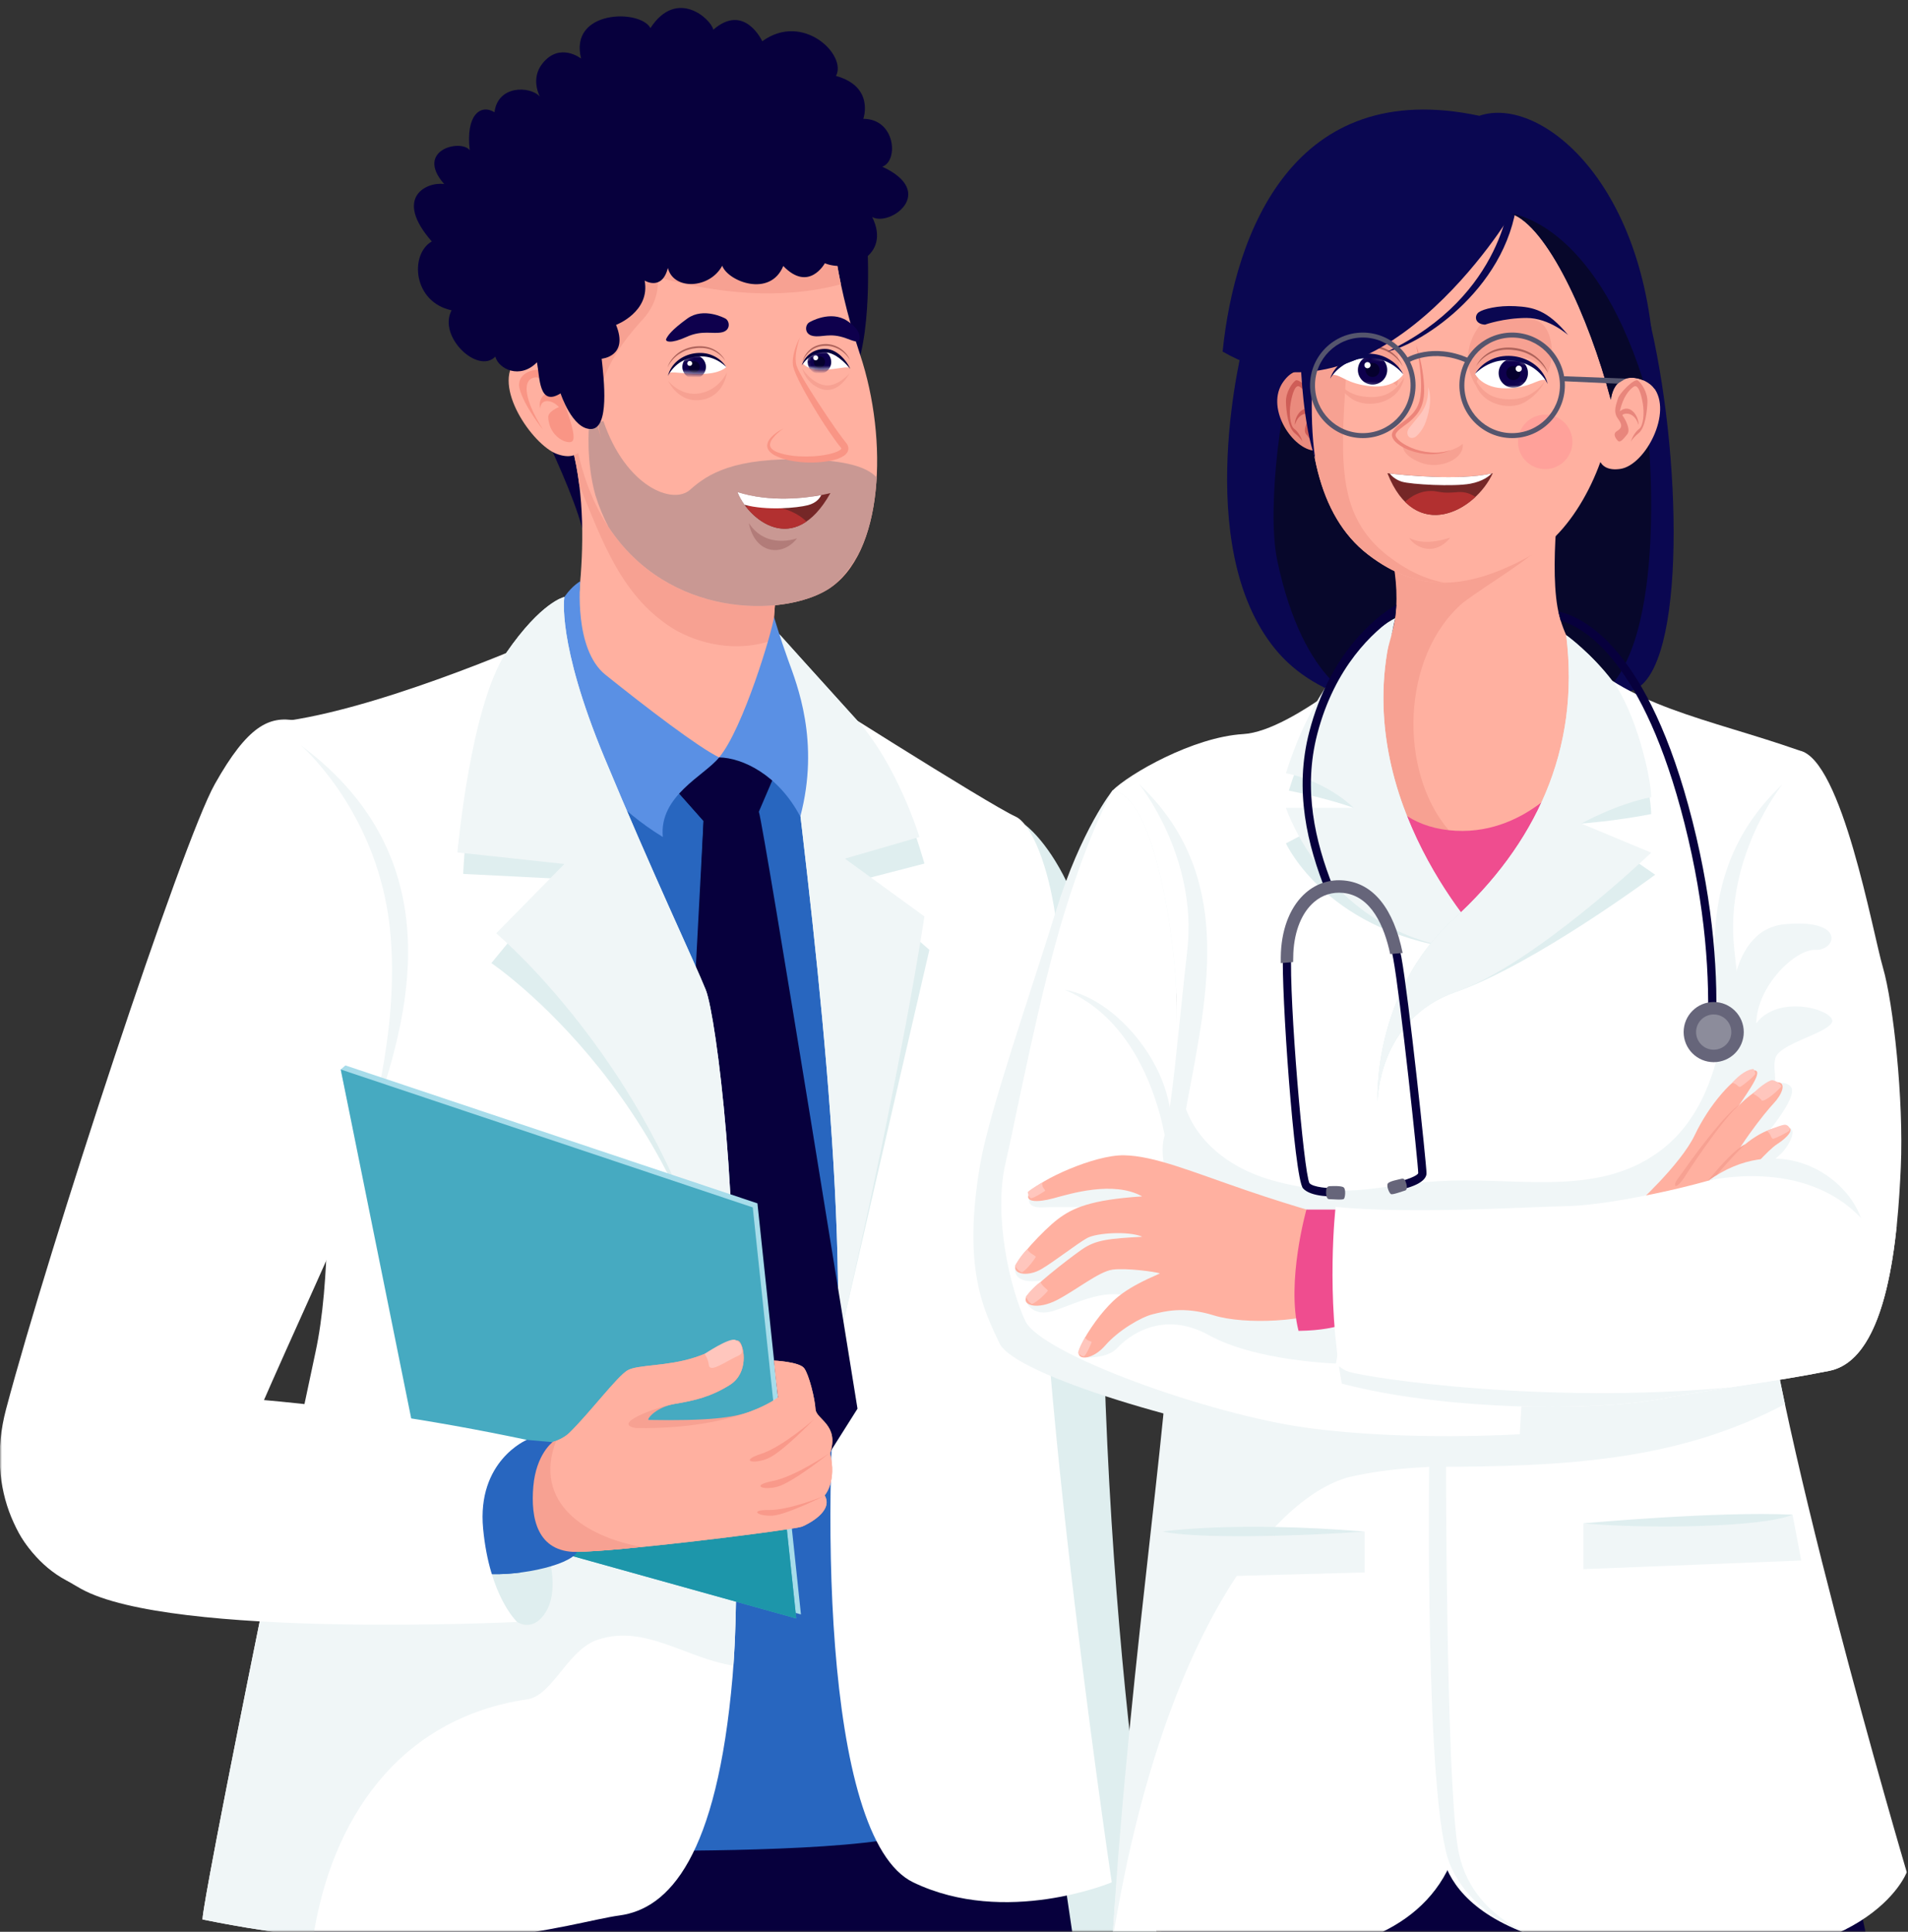 <svg width="488" height="494" viewBox="0 0 488 494" fill="none" xmlns="http://www.w3.org/2000/svg">
<rect x="0" y="0" width="488" height="494" fill="#333333" stroke="none"/>
<mask id="mask0_858_14168" style="mask-type:luminance" maskUnits="userSpaceOnUse" x="0" y="0" width="488" height="494">
<path d="M488 0H0V494H488V0Z" fill="white"/>
</mask>
<g mask="url(#mask0_858_14168)">
<path d="M262.178 210.926C262.178 210.926 283.919 226.213 282.348 282.275C278.846 407.27 297.39 503.192 297.39 503.192L256.872 508.256C256.872 508.256 251.979 442.003 241.04 363.865C230.103 285.726 233.202 219.679 262.178 210.926Z" fill="#DFEEEF"/>
<path d="M83.226 461.937L73.096 569.141L173.263 576.737L187.53 530.311L193.678 576.737L285.852 572.517L266.236 439.989L83.226 461.937Z" fill="#07003D"/>
<path d="M161.013 473.233C161.013 473.233 209.978 473.891 229.604 469.956C249.23 466.021 237.702 210.29 237.702 210.29L200.502 174.233L137.041 169.238C137.041 169.238 142.77 237.295 143.07 238.561C143.369 239.827 161.013 473.233 161.013 473.233Z" fill="#2866BF"/>
<path d="M203.533 174.35C203.533 174.35 252.594 205.565 259.754 208.82C266.914 212.076 276.199 244.315 267.759 278.844C259.317 313.371 284.342 481.351 284.342 481.351C284.342 481.351 257.198 492.747 233.567 481.351C209.936 469.956 210.08 380.369 215.073 336.319C220.065 292.269 207.671 185.84 203.533 174.35Z" fill="white"/>
<path d="M199.322 162.169C199.322 162.169 209.166 173.14 219.318 184.326C229.47 195.511 236.434 220.835 236.434 220.835L217.879 225.63L237.702 242.895C237.702 242.895 231.019 271.724 214.259 344.41C215.652 286.038 204.036 206.466 199.322 162.169Z" fill="#DFEEEF"/>
<path d="M199.322 162.169C199.322 162.169 209.166 173.14 219.318 184.326C229.47 195.511 235.168 214.043 235.168 214.043L216.098 219.569L236.434 234.349C236.434 234.349 231.017 271.723 214.259 344.408C215.652 286.038 204.036 206.466 199.322 162.169Z" fill="#F0F6F7"/>
<path d="M213.028 61.296L221.729 60.663C221.729 60.663 223.442 83.497 218.695 95.101C207.86 88.751 202.103 60.769 202.419 60.663C202.736 60.558 204.903 58.342 213.028 61.296Z" fill="#07003D"/>
<path d="M129.438 91.229C129.438 91.229 147.156 124.779 149.379 137.218C151.087 131.541 148.578 111.777 148.578 111.777L129.438 91.229Z" fill="#07003D"/>
<path d="M198.681 150.153C198.681 150.153 195.268 175.937 200.501 191.633C188.899 205.511 171.382 198.685 161.372 187.31C151.363 175.935 145.219 169.793 145.219 169.793C145.219 169.793 152.726 138.626 146.357 114.511C158.187 109.052 198.681 150.153 198.681 150.153Z" fill="#FFB0A0"/>
<path d="M173.201 161.376C159.024 153.169 154.024 138.231 148.168 124.089C147.763 120.835 147.177 117.615 146.357 114.511C158.187 109.052 198.681 150.153 198.681 150.153C198.681 150.153 197.917 155.935 197.668 163.687C190.026 166.426 181.019 165.546 173.201 161.376Z" fill="#F7A192"/>
<path d="M212.702 55.065C212.702 55.065 212.782 69.048 220 90.748C227.219 112.447 226.078 141.854 211.725 150.725C197.372 159.595 156.155 157.752 147.509 114.088C138.862 70.424 143.1 45.153 158.066 38.75C173.03 32.347 209.314 32.961 212.702 55.065Z" fill="#FFB0A0"/>
<path d="M155.646 134.776C154.347 132.314 153.206 129.607 152.274 126.609C149.851 117.927 150.639 109.042 150.639 109.042C150.639 109.042 152.34 108.142 154.332 107.671C160.03 124.448 172.059 129.195 176.49 125.249C180.921 121.302 187.569 116.851 206.687 117.503C216.007 117.82 221.653 119.276 224.22 122.104C223.806 129.544 222.283 136.454 219.482 141.879C217.242 145.758 214.575 148.963 211.725 150.725C200.119 157.896 170.959 158.054 155.646 134.776Z" fill="#C99893"/>
<path d="M203.869 137.645C203.869 137.645 196.035 140.652 191.524 133.766C193.107 141.76 200.15 142.472 203.869 137.645Z" fill="#B27C79"/>
<path d="M185.924 95.209C185.924 95.209 185.275 101.374 179.349 102.262C173.424 103.151 170.883 97.355 170.883 97.355C170.883 97.355 174.064 101.522 179.051 100.576C184.038 99.633 185.924 95.209 185.924 95.209Z" fill="#F7A192"/>
<path d="M205.186 94.268C205.186 94.268 206.284 98.495 210.475 99.576C214.667 100.658 217.25 95.493 217.25 95.493C217.25 95.493 214.124 99.119 210.81 98.492C207.496 97.864 205.186 94.268 205.186 94.268Z" fill="#F7A192"/>
<path d="M158.064 38.75C173.03 32.347 209.314 32.961 212.702 55.065C212.702 55.065 212.741 61.608 215.073 72.685C199.575 76.83 183.087 75 168.198 70.879C168.169 70.5 168.145 70.125 168.091 69.733C168.145 70.125 168.17 70.502 168.198 70.879C167.842 70.78 167.482 70.688 167.129 70.586C167.483 70.687 167.842 70.78 168.198 70.879C168.506 74.93 167.353 78.204 164.664 81.379C156.444 90.289 150.57 100.142 153.734 112.083C151.17 103.451 149.265 92.963 143.565 86.853C141.392 59.793 146.546 43.678 158.064 38.75Z" fill="#F7A192"/>
<path d="M147.442 98.588C147.442 98.588 138.598 85.084 132.116 91.872C125.636 98.66 136.265 113.782 142.377 116.064C148.488 118.347 150.127 113.487 149.87 110.128C149.614 106.769 149.261 102.494 147.442 98.588Z" fill="#FFB0A0"/>
<path d="M138.888 109.886C138.888 109.886 134.009 103.791 132.901 99.433C131.792 95.075 137.73 93.605 139.763 95.17C141.798 96.735 143.856 101.718 144.633 103.967C145.41 106.216 147.406 111.647 146.446 112.774C145.486 113.901 140.402 111.902 140.22 106.669C140.169 105.197 142.956 104.097 142.956 104.097C140.958 101.927 138.138 102.064 138.221 104.5C137.314 101.863 140.068 98.988 142.352 101.479C139.362 96.819 137.708 95.905 135.886 96.822C134.065 97.735 133.805 101.79 138.888 109.886Z" fill="#F99585"/>
<path d="M185.413 81.401C185.413 81.401 179.958 78.439 175.787 81.463C171.615 84.486 170.794 85.867 170.405 86.639C170.017 87.412 171.607 87.966 175.612 86.146C179.617 84.327 182.359 85.501 184.691 84.969C187.023 84.435 186.634 81.931 185.413 81.401Z" fill="#0E004D"/>
<path d="M207.079 82.379C207.079 82.379 212.404 79.212 216.701 82.056C219.647 84.006 220.14 85.847 219.789 86.936C219.523 87.759 218.181 87.156 216.355 86.494C212.22 84.994 210.297 86.354 207.944 85.914C205.591 85.473 205.882 82.956 207.079 82.379Z" fill="#0E004D"/>
<path d="M204.597 86.286C204.597 86.286 202.638 90.476 203.258 93.475C203.878 96.475 212.84 110.453 215.721 113.815C218.6 117.177 204.323 119.032 198.147 115.889C193.64 113.414 200.345 109.597 200.345 109.597" fill="#FFB0A0"/>
<path d="M204.597 86.286C204 87.39 203.522 88.561 203.185 89.786C202.86 91.01 202.628 92.302 202.848 93.651C203.183 94.99 203.739 96.1 204.283 97.247C204.829 98.387 205.438 99.487 206.039 100.592C208.498 104.984 211.144 109.221 214.156 113.309C214.342 113.564 214.551 113.815 214.758 114.068C214.853 114.186 214.986 114.339 215.048 114.426C215.085 114.494 215.171 114.571 215.165 114.607C215.212 114.715 215.207 114.654 215.172 114.74C215.181 114.772 215.092 114.838 215.06 114.898C214.974 114.959 214.923 115.032 214.815 115.096C214.014 115.646 212.796 115.968 211.65 116.213C209.3 116.696 206.833 116.805 204.404 116.693C203.189 116.627 201.977 116.482 200.8 116.223C199.649 115.949 198.405 115.625 197.578 114.941C197.152 114.606 196.915 114.16 196.945 113.642C196.991 113.121 197.269 112.577 197.629 112.1C198.366 111.143 199.329 110.322 200.342 109.596C199.224 110.157 198.147 110.844 197.257 111.791C196.82 112.264 196.414 112.825 196.263 113.548C196.11 114.282 196.448 115.106 196.963 115.589C197.463 116.105 198.081 116.428 198.671 116.7C199.266 116.972 199.88 117.19 200.5 117.379C201.741 117.755 203.013 117.96 204.286 118.109C206.837 118.399 209.407 118.324 211.974 117.906C213.259 117.651 214.535 117.386 215.835 116.553C216.154 116.328 216.498 116.053 216.758 115.568C216.896 115.342 216.965 115.035 216.993 114.737C216.982 114.438 216.937 114.135 216.822 113.907C216.726 113.639 216.584 113.489 216.452 113.293L216.157 112.92C215.97 112.688 215.783 112.456 215.601 112.207C214.111 110.261 212.716 108.19 211.331 106.128C209.932 104.071 208.593 101.971 207.258 99.875C206.598 98.823 205.956 97.758 205.332 96.691C204.712 95.635 204.083 94.518 203.713 93.457C203.398 92.352 203.462 91.099 203.653 89.89C203.865 88.676 204.18 87.466 204.597 86.286Z" fill="#F99585"/>
<path d="M205.437 93.027C205.437 93.027 207.047 89.505 211.041 89.665C215.036 89.827 216.996 93.981 216.996 93.981C215.655 93.796 214.581 94.375 210.605 94.554C206.632 94.732 205.437 93.027 205.437 93.027Z" fill="white"/>
<mask id="mask1_858_14168" style="mask-type:luminance" maskUnits="userSpaceOnUse" x="205" y="89" width="12" height="6">
<path d="M205.437 93.027C205.437 93.027 207.047 89.505 211.041 89.665C215.036 89.827 216.996 93.981 216.996 93.981C215.655 93.796 214.581 94.375 210.605 94.554C206.632 94.732 205.437 93.027 205.437 93.027Z" fill="white"/>
</mask>
<g mask="url(#mask1_858_14168)">
<path d="M206.774 91.463C206.166 93.015 206.931 94.766 208.482 95.374C210.034 95.982 211.784 95.218 212.393 93.666C213.001 92.114 212.237 90.364 210.685 89.756C209.133 89.147 207.383 89.912 206.774 91.463Z" fill="#0E004D"/>
<path d="M208.234 92.035C207.943 92.781 208.31 93.621 209.055 93.914C209.801 94.206 210.641 93.838 210.934 93.093C211.226 92.347 210.858 91.507 210.113 91.214C209.366 90.922 208.526 91.29 208.234 92.035Z" fill="#05002D"/>
<path d="M208.029 91.274C207.9 91.601 208.062 91.97 208.389 92.097C208.716 92.225 209.085 92.063 209.211 91.738C209.34 91.411 209.178 91.042 208.853 90.915C208.526 90.785 208.157 90.947 208.029 91.274Z" fill="white"/>
</g>
<path d="M217.487 94.324C216.921 93.125 216.148 92.003 215.149 91.081C214.171 90.161 212.912 89.376 211.455 89.245C210.043 89.13 208.617 89.48 207.45 90.253C206.286 91.022 205.443 92.191 205.043 93.454C205.764 92.344 206.726 91.449 207.816 90.861C208.908 90.297 210.17 90.037 211.373 90.149C211.964 90.184 212.547 90.37 213.099 90.638C213.663 90.883 214.185 91.24 214.694 91.62C215.702 92.394 216.628 93.317 217.487 94.324Z" fill="#07003D"/>
<path d="M205.212 92.61C205.697 91.399 206.487 90.317 207.51 89.569C208.529 88.813 209.791 88.437 211.058 88.436C212.326 88.376 213.584 88.748 214.69 89.375C215.787 90.021 216.751 90.939 217.379 92.088C216.92 90.851 215.984 89.815 214.874 89.077C213.749 88.353 212.399 87.953 211.048 87.982C209.712 88.019 208.337 88.425 207.295 89.295C206.255 90.147 205.52 91.335 205.212 92.61Z" fill="#AD625A"/>
<path d="M185.749 93.869C185.749 93.869 183.617 90.361 178.619 90.683C173.62 91.006 171.301 95.294 171.301 95.294C172.976 95.053 174.21 95.599 179.195 95.622C184.18 95.645 185.749 93.869 185.749 93.869Z" fill="white"/>
<mask id="mask2_858_14168" style="mask-type:luminance" maskUnits="userSpaceOnUse" x="171" y="90" width="15" height="6">
<path d="M185.749 93.869C185.749 93.869 183.617 90.361 178.619 90.683C173.62 91.006 171.301 95.294 171.301 95.294C172.976 95.053 174.019 95.599 179.005 95.623C183.99 95.647 185.749 93.869 185.749 93.869Z" fill="white"/>
</mask>
<g mask="url(#mask2_858_14168)">
<path d="M174.58 93.214C174.249 94.847 175.305 96.439 176.938 96.77C178.572 97.101 180.163 96.045 180.494 94.413C180.825 92.779 179.769 91.188 178.136 90.857C176.503 90.524 174.911 91.58 174.58 93.214Z" fill="#0E004D"/>
<path d="M176.117 93.526C175.958 94.311 176.466 95.075 177.25 95.234C178.035 95.393 178.799 94.885 178.958 94.102C179.117 93.317 178.61 92.553 177.825 92.394C177.04 92.234 176.276 92.74 176.117 93.526Z" fill="#05002D"/>
<path d="M175.783 92.81C175.713 93.154 175.936 93.488 176.279 93.558C176.623 93.628 176.957 93.405 177.027 93.062C177.097 92.718 176.874 92.383 176.532 92.314C176.189 92.244 175.853 92.466 175.783 92.81Z" fill="white"/>
</g>
<path d="M185.749 93.869C184.95 92.569 183.708 91.506 182.25 90.898C180.802 90.249 179.145 90.128 177.586 90.357C176.03 90.596 174.51 91.238 173.292 92.248C172.082 93.259 171.18 94.636 170.842 96.128C171.514 94.763 172.55 93.65 173.724 92.811C174.923 92 176.292 91.462 177.728 91.255C179.151 91.032 180.621 91.096 181.998 91.558C183.374 92.011 184.676 92.794 185.749 93.869Z" fill="#07003D"/>
<path d="M185.508 92.292C184.84 90.914 183.616 89.824 182.203 89.182C180.772 88.541 179.157 88.427 177.626 88.625C176.088 88.832 174.585 89.4 173.346 90.343C172.143 91.305 171.108 92.563 170.723 94.052C170.985 93.338 171.417 92.705 171.905 92.136C172.387 91.56 172.944 91.054 173.554 90.625C174.175 90.212 174.83 89.861 175.523 89.589C176.226 89.353 176.945 89.147 177.687 89.074C178.422 88.95 179.17 88.948 179.91 88.996C180.645 89.08 181.376 89.229 182.068 89.502C183.441 90.05 184.681 91.014 185.508 92.292Z" fill="#AD625A"/>
<path d="M212.39 126.098C212.39 126.098 199.992 129.433 188.613 125.839C191.18 132.487 202.92 142.965 212.39 126.098Z" fill="#752727"/>
<path d="M206.249 133.368C200.123 137.56 194.05 133.819 190.715 129.471C200.398 128.287 205.018 132.105 206.249 133.368Z" fill="#B23030"/>
<path d="M210.034 126.607C209.697 127.352 208.825 128.622 206.611 129.194C203.924 129.888 196.089 130.628 190.42 129.082C189.627 127.986 189.01 126.866 188.613 125.839C196.985 128.484 205.902 127.377 210.034 126.607Z" fill="white"/>
<path d="M138.081 24.69C138.081 24.69 135.575 20.219 138.727 16.249C143.162 10.663 148.629 14.983 148.629 14.983C145.467 2.532 163.683 2.243 166.358 7.174C173.111 -3.167 181.849 4.852 182.44 7.596C190.417 0.631 194.961 10.551 194.961 10.551C205.398 2.953 216.727 14.139 213.807 19.414C223.758 22.158 220.805 30.388 220.805 30.388C229.035 30.388 229.88 41.151 225.659 42.628C239.798 49.169 227.67 58.033 223.077 55.501C227.981 65.419 217.164 69.851 210.966 67.319C210.966 67.319 206.877 74.839 200.334 68.019C196.958 76.183 186.191 71.962 184.717 67.952C181.553 73.861 172.28 74.305 170.82 68.522C169.315 74.495 164.882 71.752 164.882 71.752C166.36 79.77 157.562 83.084 157.562 83.084C160.873 91.167 153.884 91.735 153.884 91.735C154.477 97.06 155.943 109.61 151.165 109.71C146.387 109.81 143.368 100.6 143.368 100.6C137.776 104.085 138.069 96.449 137.337 92.646C133.017 97.074 127.53 94.388 126.687 91.194C122.254 95.808 111.915 86.1 115.501 79.348C105.583 77.237 104.739 65.029 110.436 61.743C100.518 50.437 109.17 46.427 113.601 47.06C106.003 38.408 117.822 35.453 120.142 38.408C119.088 29.545 122.813 26.482 126.474 28.701C127.318 21.735 135.549 21.946 138.081 24.69Z" fill="#07003D"/>
<path d="M197.792 198.941C197.792 198.941 196.138 202.748 194.089 207.569C195.508 212.137 219.319 360.227 219.319 360.227L202.8 386.38L172.518 350.169L179.945 209.936L173.263 202.407L183.931 193.681C183.931 193.683 193.945 192.851 197.792 198.941Z" fill="#07003D"/>
<path d="M196.131 197.003L197.507 199.599C197.507 199.599 191.047 195.725 187.05 195.852C183.054 195.979 182.981 199.786 182.319 203.021C181.658 206.256 188.763 207.716 193.077 207.716C186.733 209.048 183.274 210.305 182.275 212.754C181.511 214.629 184.698 358.506 185.385 365.555L173.263 360.335L179.945 209.937L173.263 202.408L183.931 193.682C183.931 193.682 191.642 193.045 196.131 197.003Z" fill="#07003D"/>
<path d="M197.966 157.776C197.966 157.776 199.337 162.557 201.574 168.763C203.813 174.969 209.773 189.594 204.687 208.821C199.092 198.141 189.899 193.786 183.931 193.683C190.068 186.359 197.559 161.303 197.966 157.776Z" fill="#5A90E4"/>
<path d="M148.41 148.648C148.41 148.648 146.693 165.994 154.839 172.538C165.405 181.027 178.644 191.121 183.931 193.684C180.2 198.363 168.51 203.463 169.528 214.043C146.13 199.598 142.728 180.882 140.328 166.84C140.595 152.8 148.41 148.648 148.41 148.648Z" fill="#5A90E4"/>
<path d="M140.328 162.416C140.328 162.416 100.411 180.305 73.821 184.267C80.153 236.98 88.291 310.649 80.694 345.776C73.096 380.902 51.797 485.86 51.797 490.849C113.418 503.436 145.783 491.541 158.444 489.822C171.106 488.106 183.367 474.883 187.365 428.737C191.363 382.591 181.235 275.107 179.969 259.419C178.703 243.731 154.709 225.866 140.328 162.416Z" fill="white"/>
<path d="M187.857 377.371C148.941 382.365 110.234 388.466 71.14 391.469C62.264 434.725 51.797 487.35 51.797 490.848C62.045 492.941 71.464 494.345 80.138 495.244C84.637 466.03 101.483 439.311 135.14 434.504C141.471 433.238 145.269 421.842 152.867 419.309C164.98 415.272 175.486 424.1 187.587 425.926C188.509 412.94 188.453 395.777 187.857 377.371Z" fill="#F0F6F7"/>
<path d="M144.346 152.657C144.346 152.657 138.505 153.828 129.436 167.019C120.367 180.211 118.468 223.472 118.468 223.472L143.369 224.739L125.676 246.284C125.676 246.284 179.08 282.251 186.864 353.946C189.584 311.051 183.252 259.982 180.509 253.123C177.765 246.265 166.792 223.118 154.552 193.646C142.312 164.174 144.346 152.657 144.346 152.657Z" fill="#DFEEEF"/>
<path d="M144.346 152.657C144.346 152.657 138.505 153.828 129.436 167.019C120.367 180.211 116.99 217.985 116.99 217.985L144.346 220.94L126.908 238.667C126.908 238.667 179.079 282.251 186.863 353.945C189.584 311.05 183.252 259.982 180.509 253.123C177.765 246.265 166.791 223.118 154.551 193.646C142.312 164.173 144.346 152.657 144.346 152.657Z" fill="#F0F6F7"/>
<path d="M54.948 200.498C63.39 185.487 68.875 183.047 75.628 184.267C82.381 185.488 106.016 237.62 103.484 263.926C100.952 290.232 78.16 330.968 57.901 380.69C37.642 430.413 -9.418 401.699 1.556 360.337C12.531 318.975 46.507 215.509 54.948 200.498Z" fill="white"/>
<path d="M76.895 190.552C76.895 190.552 94.32 205.536 98.993 232.235C103.667 258.935 94.02 290.014 94.02 290.014C103.484 263.926 117.835 220.94 76.895 190.552Z" fill="#F0F6F7"/>
<path d="M204.853 412.842L193.725 307.722L88.344 272.452L87.148 273.489L111.442 386.803L204.853 412.842Z" fill="#A7DCEA"/>
<path d="M203.657 413.879L192.529 308.759L87.148 273.489L110.246 387.84L203.657 413.879Z" fill="#46AAC1"/>
<path d="M198.499 365.164L203.657 413.879L110.247 387.84L107.806 375.753C139.012 378.96 171.1 379.149 198.499 365.164Z" fill="#1D96AA"/>
<path d="M124.394 370.546C124.394 370.546 140.513 371.373 145.611 366.413C150.708 361.452 157.872 351.946 160.49 350.43C163.109 348.915 170.548 349.466 177.713 347.124C184.877 344.781 187.908 341.751 189.147 343.129C190.387 344.507 191.49 351.12 186.668 354.151C181.846 357.182 177.701 358.146 172.748 358.973C167.793 359.8 165.451 362.831 165.865 363.106C181.021 363.382 187.633 362.555 192.043 360.902C196.452 359.248 199.482 357.32 199.482 357.32C198.104 349.053 197.983 347.926 197.983 347.926C197.983 347.926 204.441 348.226 205.681 349.88C206.921 351.534 208.436 357.733 208.575 360.351C208.712 362.969 214.775 364.346 212.296 371.649C214.087 378.952 210.917 382.395 210.917 382.395C213.26 386.39 206.784 389.696 205.131 390.386C203.479 391.075 168.897 395.484 152.915 396.587C136.933 397.689 121.779 395.347 121.779 395.347L124.394 370.546Z" fill="#F7A192"/>
<path d="M124.394 370.546C124.394 370.546 140.513 371.373 145.611 366.413C150.708 361.452 157.872 351.946 160.49 350.43C163.109 348.915 170.548 349.466 177.713 347.124C184.877 344.781 187.908 341.751 189.147 343.129C190.387 344.507 191.49 351.12 186.668 354.151C181.846 357.182 177.701 358.146 172.748 358.973C167.793 359.8 156.232 364.132 162.643 365.174C177.799 365.45 187.633 362.555 192.041 360.902C196.45 359.248 198.978 357.328 198.978 357.328C198.043 349.91 197.983 347.927 197.983 347.927C197.983 347.927 204.441 348.228 205.681 349.882C206.921 351.536 208.436 357.735 208.575 360.353C208.712 362.971 214.775 364.347 212.296 371.65C214.087 378.953 210.917 382.397 210.917 382.397C213.26 386.391 206.784 389.698 205.131 390.388C203.479 391.076 168.897 395.485 152.915 396.588C136.933 397.691 121.779 395.348 121.779 395.348L124.394 370.546Z" fill="#FFB0A0"/>
<path d="M180.211 346.223C180.211 346.223 181.105 347.4 181.263 348.93C181.422 350.46 183.004 349.827 186.012 348.138C189.019 346.449 189.598 346.593 189.757 345.711C189.916 344.828 189.652 343.273 188.068 342.646C186.486 342.019 180.211 346.223 180.211 346.223Z" fill="#FFC6BD"/>
<path d="M124.392 370.546C124.392 370.546 135.538 371.115 142.224 368.453C136.208 384.443 149.877 393.012 164.165 395.598C159.954 396.019 156.067 396.366 152.911 396.585C136.928 397.688 121.774 395.345 121.774 395.345L124.392 370.546Z" fill="#F7A192"/>
<path d="M208.159 362.969C208.159 362.969 200.168 369.996 194.658 371.787C189.146 373.578 192.593 374.506 196.312 372.991C200.031 371.474 208.159 362.969 208.159 362.969Z" fill="#F9998A"/>
<path d="M212.122 371.631C212.122 371.631 203.329 377.623 197.64 378.724C191.951 379.825 195.006 381.212 198.884 380.165C202.761 379.118 212.122 371.631 212.122 371.631Z" fill="#F9998A"/>
<path d="M210.658 382.602C210.658 382.602 201.872 386.206 196.65 386.144C191.429 386.081 193.958 387.795 197.566 387.582C201.176 387.369 210.658 382.602 210.658 382.602Z" fill="#F9998A"/>
<path d="M140.155 397.27C140.155 397.27 142.829 405.472 140.155 411.185C138.48 414.761 135.448 416.68 132.26 414.761C129.073 412.842 121.067 402.313 121.121 399.253C121.176 396.194 140.155 397.27 140.155 397.27Z" fill="#DFEEEF"/>
<path d="M128.671 368.583L128.911 368.204H134.726L141.33 368.784C141.33 368.784 137.124 371.873 136.406 380.086C135.688 388.299 137.405 396.929 147.59 396.88C145.576 400.5 130.903 403.529 122.451 402.253C116.232 391.728 123.727 370.317 128.671 368.583Z" fill="#2866BF"/>
<path d="M128.671 368.583L128.911 368.204H132.903C131.163 369.362 130.215 371.471 129.628 373.228C125.219 383.305 127.031 394.209 133.148 402.125C129.364 402.612 125.502 402.714 122.451 402.253C116.232 391.728 123.727 370.317 128.671 368.583Z" fill="#2866BF"/>
<path d="M15.136 359.639C30.753 353.308 55.304 357.069 55.865 357.107C84.082 359.006 110.617 363.106 134.726 368.204C134.726 368.204 121.913 373.577 123.567 390.936C125.219 408.295 132.26 414.761 132.26 414.761C132.26 414.761 43.889 419.115 20.744 406.303C0.376 395.027 -0.323 382.666 5.179 366.659C5.179 366.659 9.734 361.83 15.136 359.639Z" fill="white"/>
</g>
<mask id="mask3_858_14168" style="mask-type:luminance" maskUnits="userSpaceOnUse" x="0" y="0" width="488" height="494">
<path d="M488 0H0V494H488V0Z" fill="white"/>
</mask>
<g mask="url(#mask3_858_14168)">
<path d="M318.135 87.28C318.135 87.28 304.363 139.448 326.205 166.039C348.046 192.629 401.859 178.7 416.42 176.801C430.982 174.902 430.614 119.96 422.286 83.558C416.073 56.398 318.135 87.28 318.135 87.28Z" fill="#0A0751"/>
<path d="M421.357 109.094C421.357 109.094 427.373 164.341 409.263 177.974C391.152 191.185 348.521 179.492 348.521 179.492C348.521 179.492 333.515 175.863 326.67 143.28C323.833 129.774 327.949 99.269 332.168 89.946C336.389 80.622 351.266 79.972 351.266 79.972L421.357 109.094Z" fill="#07072B"/>
<path d="M351.545 177.141V171.097C353.998 169.758 356.254 167.66 357.688 164.388C362.458 153.503 358.474 137.53 358.474 137.53L399.348 121.599C399.348 121.599 395.833 146.309 398.85 157.569C401.868 168.829 409.323 172.895 409.323 172.895C409.323 172.895 428.476 232.719 384.993 234.31C347.369 235.687 349.026 198.97 346.215 189.547L351.545 177.141Z" fill="#FFB0A0"/>
<path d="M407.152 213.016C396.385 223.065 379.159 222.348 370.545 212.298C357.624 197.225 358.341 167.795 374.134 154.158C381.952 148.294 390.945 143.604 397.908 136.349C398.395 128.321 399.349 121.601 399.349 121.601L354.848 137.514C354.848 137.514 359.892 153.288 355.122 164.173C353.689 167.446 351.308 170.114 348.855 171.454L340.37 186.015V194.35C343.18 203.773 347.369 235.686 384.993 234.31C405.479 233.561 412.06 219.886 413.293 205.63C411.394 208.197 409.352 210.669 407.152 213.016Z" fill="#F7A192"/>
<path d="M337.335 97.625C337.335 97.625 332.775 91.275 328.217 97.625C323.658 103.976 330.077 114.271 335.761 115.209C341.445 116.147 341.201 113.866 340.835 111.668C340.468 109.47 337.335 97.625 337.335 97.625Z" fill="#EA8A7D"/>
<path d="M333.17 112.997C333.17 112.997 332.761 112.087 331.124 110.748C329.486 109.409 328.961 105.176 328.903 102.767C328.845 100.356 330.423 97.946 331.359 97.303C332.295 96.66 336.155 100.678 336.446 101.911C336.738 103.143 337.849 105.178 336.446 107.053C335.043 108.929 335.628 109.571 336.738 110.268C337.849 110.965 337.031 112.144 336.446 112.731C335.861 113.321 335.026 112.249 334.04 111.018C333.054 109.785 334.836 106.775 335.26 106.298C335.685 105.821 332.352 104.696 331.182 108.661C331.066 106.572 333.229 102.988 335.978 105.182C335.102 101.375 333.561 99.679 332.431 98.894C331.301 98.108 330.52 100.645 330.092 103.145C329.663 105.644 329.935 108.859 331.028 109.68C332.119 110.497 332.858 111.996 333.17 112.997Z" fill="#CE5D57"/>
<path d="M412.658 99.002C412.658 99.002 417.765 92.653 422.871 99.002C427.977 105.352 420.808 118.969 414.442 119.907C408.076 120.845 408.327 115.243 408.736 113.045C409.148 110.847 412.658 99.002 412.658 99.002Z" fill="#FFB0A0"/>
<path d="M417.086 112.997C417.086 112.997 417.496 112.087 419.133 110.748C420.77 109.409 421.296 105.176 421.355 102.767C421.414 100.356 419.834 97.946 418.899 97.303C417.964 96.66 414.104 100.678 413.812 101.911C413.52 103.143 412.409 105.178 413.812 107.053C415.215 108.929 414.63 109.571 413.52 110.268C412.409 110.965 413.227 112.143 413.812 112.731C414.397 113.32 415.231 112.248 416.218 111.017C417.204 109.785 415.422 106.775 414.998 106.298C414.573 105.821 417.907 104.696 419.076 108.661C419.192 106.572 417.029 102.988 414.28 105.182C415.157 101.375 416.697 99.679 417.827 98.894C418.958 98.108 419.738 100.645 420.167 103.144C420.595 105.644 420.323 108.859 419.232 109.68C418.138 110.497 417.398 111.996 417.086 112.997Z" fill="#E8867C"/>
<path d="M349.903 56.663C349.903 56.663 336.551 68.06 335.087 90.283C333.621 112.507 336.878 131.8 349.903 141.813C362.927 151.825 375.47 150.89 391.501 142.056C403.468 135.462 412.015 116.589 412.504 102.825C412.992 89.061 413.481 69.197 401.025 56.661C388.571 44.127 360.322 48.93 349.903 56.663Z" fill="#FFB0A0"/>
<path d="M355.13 142.265C342.105 132.252 342.797 118.574 344.261 96.351C345.727 74.127 355.13 57.114 355.13 57.114C361.225 52.589 373.42 49.076 384.986 49.442C372.056 47.575 356.928 51.447 349.903 56.661C349.903 56.661 336.553 68.058 335.087 90.282C333.621 112.505 336.878 131.798 349.903 141.811C356.367 146.78 362.711 149.05 369.423 148.999C364.594 148.119 359.895 145.927 355.13 142.265Z" fill="#F7A192"/>
<path d="M336.073 90.966C336.073 90.966 334.596 105.822 336.39 117.217C333.435 109.409 332.592 93.855 332.697 91.714C332.802 89.574 336.073 90.966 336.073 90.966Z" fill="#0A0751"/>
<path opacity="0.56" d="M402.172 112.997C402.172 116.843 399.053 119.96 395.209 119.96C391.363 119.96 388.246 116.841 388.246 112.997C388.246 109.151 391.364 106.034 395.209 106.034C399.053 106.032 402.172 109.151 402.172 112.997Z" fill="#FF9797"/>
<path d="M377.458 98.538C377.458 98.538 372.085 91.066 378.923 82.641C386.249 81.542 391.18 80.405 394.186 82.641C397.192 84.876 397.615 91.443 395.901 95.182C392.785 92.238 390.767 90.13 383.767 92.085C381.407 93.06 377.908 95.55 377.458 98.538Z" fill="#F7A192"/>
<path d="M357.303 98.724C357.303 98.724 359.509 91.393 354.949 83.556C351.286 81.743 345.75 81.625 345.75 81.625L339.273 97.051C339.273 97.051 348.173 95.688 351.252 96.07C355.407 96.587 357.303 98.724 357.303 98.724Z" fill="#F7A192"/>
<path d="M377.273 95.615C377.273 95.615 379.866 91.219 386.086 91.537C392.303 91.855 395.258 97.148 395.258 97.148C393.174 96.876 391.504 99.19 385.307 99.302C379.109 99.415 377.273 95.615 377.273 95.615Z" fill="white"/>
<mask id="mask4_858_14168" style="mask-type:luminance" maskUnits="userSpaceOnUse" x="377" y="91" width="19" height="9">
<path d="M377.273 95.615C377.273 95.615 379.866 91.219 386.086 91.537C392.303 91.855 395.258 97.148 395.258 97.148C393.174 96.876 391.504 99.19 385.307 99.302C379.109 99.415 377.273 95.615 377.273 95.615Z" fill="white"/>
</mask>
<g mask="url(#mask4_858_14168)">
<path d="M390.718 94.603C391.157 96.627 389.87 98.624 387.846 99.063C385.822 99.502 383.825 98.216 383.386 96.191C382.947 94.167 384.233 92.17 386.259 91.731C388.282 91.292 390.279 92.577 390.718 94.603Z" fill="#0E004D"/>
<path d="M388.813 95.014C389.023 95.987 388.406 96.947 387.433 97.157C386.46 97.367 385.501 96.75 385.291 95.777C385.081 94.804 385.698 93.844 386.67 93.634C387.643 93.424 388.602 94.043 388.813 95.014Z" fill="#05002D"/>
<path d="M389.214 94.12C389.306 94.546 389.036 94.966 388.61 95.059C388.185 95.151 387.763 94.882 387.671 94.454C387.579 94.028 387.849 93.608 388.276 93.515C388.702 93.423 389.122 93.694 389.214 94.12Z" fill="white"/>
</g>
<path d="M377.273 95.615C378.246 93.986 379.773 92.646 381.574 91.864C383.365 91.033 385.423 90.855 387.363 91.114C389.302 91.387 391.202 92.159 392.732 93.394C394.253 94.631 395.397 96.327 395.843 98.178C394.984 96.492 393.679 95.125 392.205 94.103C390.702 93.115 388.991 92.468 387.201 92.234C385.428 91.981 383.6 92.084 381.898 92.682C380.196 93.267 378.59 94.26 377.273 95.615Z" fill="#0A0751"/>
<path d="M395.071 97.447C395.071 97.447 394.084 100.379 390.028 102.818C385.972 105.256 377.725 103.363 376.946 96.339C379.049 100.37 381.749 102.373 387.109 102.075C392.468 101.778 395.071 97.447 395.071 97.447Z" fill="#F7A192"/>
<path d="M377.547 93.651C378.354 91.925 379.858 90.55 381.605 89.73C383.374 88.909 385.378 88.741 387.286 88.963C389.2 89.195 391.078 89.876 392.634 91.028C394.147 92.203 395.454 93.75 395.958 95.596C395.62 94.713 395.073 93.932 394.456 93.234C393.848 92.526 393.146 91.905 392.382 91.383C391.603 90.881 390.782 90.454 389.917 90.128C389.039 89.846 388.142 89.602 387.217 89.523C386.301 89.382 385.371 89.39 384.452 89.462C383.539 89.579 382.633 89.777 381.777 90.127C380.081 90.831 378.557 92.048 377.547 93.651Z" fill="#AD625A"/>
<path d="M358.905 95.72C358.905 95.72 356.66 91.136 350.437 90.97C344.212 90.804 340.856 95.852 340.856 95.852C342.955 95.742 344.439 98.179 350.61 98.772C356.78 99.365 358.905 95.72 358.905 95.72Z" fill="white"/>
<mask id="mask5_858_14168" style="mask-type:luminance" maskUnits="userSpaceOnUse" x="340" y="90" width="19" height="9">
<path d="M358.905 95.72C358.905 95.72 356.66 91.136 350.437 90.97C344.212 90.804 340.856 95.852 340.856 95.852C342.955 95.742 344.439 98.179 350.61 98.772C356.78 99.365 358.905 95.72 358.905 95.72Z" fill="white"/>
</mask>
<g mask="url(#mask5_858_14168)">
<path d="M347.459 93.522C346.865 95.508 347.991 97.598 349.976 98.193C351.961 98.786 354.051 97.659 354.646 95.675C355.24 93.69 354.114 91.6 352.129 91.007C350.144 90.412 348.054 91.539 347.459 93.522Z" fill="#0E004D"/>
<path d="M349.327 94.083C349.042 95.037 349.584 96.04 350.537 96.326C351.49 96.612 352.494 96.069 352.78 95.117C353.066 94.163 352.525 93.159 351.571 92.874C350.617 92.588 349.612 93.129 349.327 94.083Z" fill="#05002D"/>
<path d="M348.996 93.159C348.87 93.577 349.108 94.017 349.525 94.142C349.942 94.268 350.383 94.03 350.508 93.613C350.634 93.196 350.396 92.755 349.979 92.63C349.56 92.503 349.12 92.741 348.996 93.159Z" fill="white"/>
</g>
<path d="M358.905 95.721C358.062 94.021 356.643 92.564 354.907 91.647C353.186 90.68 351.148 90.341 349.194 90.451C347.241 90.572 345.287 91.195 343.665 92.308C342.052 93.422 340.78 95.025 340.192 96.835C341.179 95.22 342.587 93.959 344.136 93.054C345.711 92.186 347.469 91.675 349.27 91.58C351.058 91.465 352.871 91.71 354.522 92.439C356.173 93.152 357.697 94.268 358.905 95.721Z" fill="#0A0751"/>
<path d="M341.019 96.167C341.019 96.167 341.776 99.167 345.631 101.912C349.486 104.658 357.853 103.411 359.175 96.467C356.765 100.324 353.918 102.11 348.597 101.397C343.278 100.685 341.019 96.167 341.019 96.167Z" fill="#F7A192"/>
<path d="M358.784 93.741C358.113 91.959 356.722 90.471 355.043 89.517C353.344 88.561 351.359 88.238 349.438 88.311C347.512 88.394 345.586 88.927 343.945 89.956C342.346 91.009 340.923 92.45 340.277 94.252C340.682 93.397 341.289 92.662 341.957 92.013C342.619 91.355 343.366 90.789 344.17 90.328C344.985 89.888 345.837 89.526 346.725 89.269C347.623 89.056 348.536 88.883 349.464 88.876C350.389 88.806 351.315 88.887 352.225 89.029C353.126 89.217 354.015 89.484 354.84 89.9C356.478 90.732 357.903 92.065 358.784 93.741Z" fill="#AD625A"/>
<path d="M379.807 83.021C379.807 83.021 384.569 81.312 390.429 81.312C396.291 81.312 401.094 85.708 401.094 85.708C395.72 79.195 392.058 78.544 387.58 78.3C383.103 78.056 379.359 79.032 378.218 79.847C377.079 80.66 377.079 82.858 379.807 83.021Z" fill="#0A0751"/>
<path d="M356.632 84.594C356.632 84.594 351.87 82.884 346.009 82.884C340.147 82.884 335.344 87.28 335.344 87.28C340.717 80.768 344.379 80.116 348.857 79.872C353.335 79.629 357.079 80.604 358.219 81.42C359.36 82.234 359.36 84.432 356.632 84.594Z" fill="#0A0751"/>
<path d="M365.232 98.982C365.232 98.982 365.774 102.958 363.025 106.228C363.025 106.228 361.358 108.243 360.486 109.337C359.323 110.793 360.216 112.555 361.851 111.812C362.363 111.579 363.619 110.304 364.383 108.563C365.147 106.821 366.549 102.099 365.232 98.982Z" fill="#FFC6BD"/>
<path d="M358.826 113.828C358.826 113.828 358.273 116.303 363.311 118.291C368.349 120.279 374.734 117.209 374.072 113.497C372.148 115.485 364.195 117.606 358.826 113.828Z" fill="#F7A192"/>
<path d="M362.23 88.257C362.574 89.987 362.889 91.718 363.096 93.463C363.325 95.201 363.484 96.948 363.474 98.686C363.451 100.412 363.328 102.17 362.644 103.68C361.981 105.211 360.769 106.427 359.395 107.466C358.715 108.003 357.987 108.494 357.287 109.105C356.943 109.419 356.588 109.747 356.322 110.206C356.184 110.431 356.087 110.678 356.018 110.975C355.953 111.305 356.034 111.607 356.129 111.868C356.589 112.867 357.362 113.427 358.117 113.945C358.884 114.454 359.71 114.842 360.557 115.154C362.25 115.779 364.036 116.129 365.827 116.162C367.613 116.162 369.416 115.865 371.023 115.122C369.34 115.655 367.577 115.841 365.849 115.683C364.12 115.558 362.415 115.135 360.837 114.457C360.05 114.115 359.29 113.713 358.597 113.236C357.919 112.768 357.249 112.168 356.994 111.535C356.74 111.039 357.31 110.346 357.919 109.824C358.55 109.282 359.29 108.787 359.996 108.239C361.406 107.152 362.776 105.792 363.493 104.049C364.212 102.301 364.307 100.449 364.225 98.674C364.049 95.101 363.302 91.619 362.23 88.257Z" fill="#ED857A"/>
<path d="M370.906 137.53C371.113 137.28 364.8 139.972 360.404 137.53C362.032 140.135 366.917 142.333 370.906 137.53Z" fill="#F7A192"/>
<path d="M354.854 121.017C354.854 121.017 372.282 123.263 381.797 121.017C377.328 130.725 362.021 139.147 354.854 121.017Z" fill="#752727"/>
<path d="M381.529 121.076C372.991 122.989 358.467 121.443 355.43 121.087C355.849 121.614 356.851 122.659 358.56 123.18C360.895 123.892 371.815 124.486 376.049 123.695C379.303 123.087 380.941 121.692 381.529 121.076Z" fill="white"/>
<path d="M367.62 125.712C363.604 124.922 360.56 127.214 359.365 128.317C365.023 133.967 372.372 131.758 377.375 127.058C373.536 124.697 372.318 126.638 367.62 125.712Z" fill="#B23030"/>
<path d="M386.266 49.643C386.266 49.643 385.002 75.558 354.84 89.9C363.718 87.991 386.815 73.039 388.244 48.967C389.041 41.353 386.266 49.643 386.266 49.643Z" fill="#0A0751"/>
<path d="M386.559 54.649C386.559 54.649 351.953 112.692 312.701 89.9C315.814 59.474 330.872 19.485 378.354 29.615C394.181 24.128 423.432 47.988 423.22 99.479C420.853 96.181 413.046 94.191 411.99 102.21C406.293 80.685 395.633 57.814 386.559 54.649Z" fill="#0A0751"/>
<path d="M411.99 102.209C412.753 96.413 417.038 95.858 420.252 97.234C407.361 56.672 386.558 54.649 386.558 54.649C395.633 57.814 406.293 80.683 411.99 102.209Z" fill="#07072B"/>
<path d="M386.753 112.03C379.313 112.03 373.262 105.978 373.262 98.538C373.262 91.1 379.313 85.049 386.753 85.049C394.193 85.049 400.243 91.1 400.243 98.538C400.243 105.977 394.193 112.03 386.753 112.03ZM386.753 86.313C380.012 86.313 374.528 91.797 374.528 98.537C374.528 105.278 380.012 110.762 386.753 110.762C393.493 110.762 398.979 105.278 398.979 98.537C398.979 91.797 393.495 86.313 386.753 86.313Z" fill="#55556D"/>
<path d="M348.555 112.03C341.115 112.03 335.064 105.978 335.064 98.538C335.064 91.1 341.115 85.049 348.555 85.049C355.995 85.049 362.046 91.1 362.046 98.538C362.046 105.977 355.995 112.03 348.555 112.03ZM348.555 86.313C341.814 86.313 336.33 91.797 336.33 98.537C336.33 105.278 341.814 110.762 348.555 110.762C355.296 110.762 360.78 105.278 360.78 98.537C360.78 91.797 355.296 86.313 348.555 86.313Z" fill="#55556D"/>
<path d="M375.218 92.814C366.429 88.896 360.162 92.732 360.099 92.77L359.421 91.701C359.696 91.525 366.292 87.449 375.733 91.657L375.218 92.814Z" fill="#55556D"/>
<path d="M413.68 98.118L399.593 97.468L399.631 96.202L415.82 96.81L413.68 98.118Z" fill="#55556D"/>
<path d="M348.734 190.552C348.734 190.552 350.955 210.175 370.545 212.298C390.134 214.422 401.914 197.516 401.914 197.516C401.914 197.516 387.059 239.933 370.957 245.21C354.854 250.484 348.734 190.552 348.734 190.552Z" fill="#EF4D8F"/>
<path d="M297.044 477.13V576.737L493.588 570.828L468.635 454.424L297.044 477.13Z" fill="#07003D"/>
<path d="M354.378 165.651C354.378 165.651 330.935 186.957 318 187.717C305.064 188.478 288.705 197.989 284.52 202.173C294.031 222.718 304.684 248.968 299.738 270.274C294.792 291.579 291.748 314.406 297.455 327.723C303.162 341.039 296.313 376.046 290.988 425.691C285.662 475.336 284.521 496.33 284.521 496.33C284.521 496.33 354.143 513.762 370.883 476.859C387.622 439.955 375.448 238.62 375.448 238.62C375.448 238.62 341.348 210.599 354.378 165.651Z" fill="white"/>
<path d="M344.959 377.735C356.363 375.075 367.864 374.983 379.805 374.57C379.775 361.769 379.503 345.329 379.223 332.787H298.873C301.339 346.736 288.8 423.53 284.521 496.33C296.819 419.73 324.747 383.311 344.959 377.735Z" fill="#F0F6F7"/>
<path d="M402.331 165.651C402.331 165.651 407.4 209.123 367.839 238.62C364.986 282.449 366.697 465.636 367.839 467.918C368.981 470.201 363.844 495.877 420.912 500.445C477.979 505.013 487.681 478.762 487.681 478.762C487.681 478.762 451.729 357.208 449.446 314.978C447.163 272.748 450.016 208.722 460.289 191.942C436.891 183.722 415.63 180.634 402.331 165.651Z" fill="white"/>
<path d="M451.529 332.787H366.281C366.268 345.746 365.494 362.263 365.552 375.104C401.332 375.104 429.404 373.392 456.53 359.06C454.508 349.608 452.783 340.682 451.529 332.787Z" fill="#F0F6F7"/>
<path d="M365.549 373.304C365.549 373.304 364.333 461.391 370.883 476.859C377.433 492.327 396.26 496.33 396.26 496.33C396.26 496.33 375.746 491.904 372.791 472.066C369.836 452.229 369.836 373.304 369.836 373.304H365.549Z" fill="#F0F6F7"/>
<path d="M339.306 306.797C339.306 306.797 335.121 328.863 339.306 351.31C362.514 360.059 405.884 361.201 424.527 357.777C443.17 354.352 452.681 353.592 467.899 350.548C483.117 347.504 485.4 315.547 486.161 298.427C486.922 281.307 484.259 256.578 481.596 247.447C478.932 238.317 471.134 194.264 460.291 191.942C449.449 189.62 441.65 234.703 442.982 250.872C444.313 267.041 443.171 294.053 440.509 297.858C433.851 302.614 413.782 308.13 401.227 308.416C388.669 308.699 359.089 312.504 339.306 306.797Z" fill="white"/>
<path d="M446.361 275.201C446.361 275.201 450.08 272.464 451.822 273.714C453.563 274.964 449.764 279.475 450.556 279.158C451.348 278.842 455.385 275.28 457.956 277.814C460.528 280.346 449.923 292.216 449.923 292.216C449.923 292.216 455.366 287.848 457.511 288.331C459.657 288.814 457.758 292.295 456.412 294.037C455.067 295.778 452.732 297.241 452.732 297.241L438.895 301.914L446.361 275.201Z" fill="#F0F6F7"/>
<path d="M455.932 200.498C455.932 200.498 440.927 219.048 443.587 242.894C446.247 266.739 447.386 282.398 449.602 291.184C451.817 299.97 441.371 321.813 440.738 322.762C440.105 323.712 434.407 316.747 434.407 316.747C434.407 316.747 448.967 310.311 443.587 281.716C438.205 253.122 431.559 223.528 455.932 200.498Z" fill="#F0F6F7"/>
<path d="M442.489 263.317C442.489 263.317 440.763 237.823 456.474 236.346C472.186 234.869 469.654 243.113 464.378 242.895C459.103 242.678 449.376 252.185 449.175 261.675C455.303 253.65 470.583 258.726 468.43 261.675C466.277 264.624 454.882 266.945 454.037 270.744C453.193 274.542 455.449 275.12 452.106 283.906C448.762 292.692 442.883 287.651 442.883 287.651L442.489 263.317Z" fill="#F0F6F7"/>
<path d="M284.521 202.173C284.521 202.173 276.531 212.065 270.064 232.99C263.597 253.914 253.122 283.925 250.762 297.378C246.015 324.444 251.683 335.13 255.629 343.499C259.576 351.87 306.679 365.387 332.123 368.81C357.568 372.235 390.668 368.81 390.668 368.81V333.046C390.668 333.046 336.201 324.297 323.106 319.351C310.012 314.405 303.549 306.207 302.305 302.231C301.061 298.255 301.064 274.073 300.972 257.335C300.88 240.598 295.173 202.935 284.521 202.173Z" fill="#F0F6F7"/>
<path d="M284.521 202.173C284.521 202.173 278.783 212.253 272.316 233.179C265.849 254.102 260.173 284.351 257.129 297.667C254.085 310.983 258.307 329.452 262.255 337.821C266.202 346.192 309.134 361.741 334.577 365.164C360.023 368.589 388.706 366.761 388.706 366.761L390.666 333.046C390.666 333.046 336.199 324.297 323.105 319.351C310.01 314.405 303.548 306.207 302.303 302.231C301.059 298.255 301.062 274.073 300.97 257.335C300.88 240.598 295.173 202.935 284.521 202.173Z" fill="white"/>
<path d="M266.642 304.245L263.262 306.688C263.262 306.688 262.607 308.914 266.642 308.755C270.678 308.597 280.57 308.692 280.808 308.763C281.045 308.835 264.901 320.293 263.556 321.291C262.212 322.288 259.649 324.155 259.649 324.155C259.649 324.155 258.412 329.41 268.622 327.036C266.011 331.071 262.408 332.787 262.408 332.787C262.408 332.787 263.794 336.532 268.622 335.425C273.449 334.317 282.47 328.777 289.513 331.863C284.132 336.216 277.482 347.149 277.482 347.149C277.482 347.149 283.182 347.532 285.793 344.684C288.405 341.835 297.188 334.792 309.217 341.438C321.245 348.086 341.691 348.676 341.691 348.676L345.631 326.459L325.835 310.258C325.835 310.258 299.245 300.445 296.396 299.971C293.549 299.496 266.642 304.245 266.642 304.245Z" fill="#F0F6F7"/>
<path d="M291.334 200.498C291.334 200.498 306.339 219.048 303.679 242.894C301.018 266.739 299.879 282.398 297.664 291.184C295.448 299.97 305.894 321.813 306.527 322.762C307.16 323.712 312.859 316.747 312.859 316.747C312.859 316.747 298.298 310.311 303.679 281.716C309.059 253.122 315.707 223.528 291.334 200.498Z" fill="#F0F6F7"/>
<path d="M441.059 256.92C441.059 256.92 441.059 281.162 425.548 293.574C410.037 305.985 390.094 301.323 371.103 301.913C352.11 302.503 346.73 307.156 327.104 302.298C307.478 297.439 301.562 283.576 302.305 276.737C297.597 297.206 308.744 322.851 308.744 322.851C308.744 322.851 329.636 348.401 373.32 345.553C417.003 342.704 444.432 324.345 448.426 314.848C452.421 305.352 441.059 256.92 441.059 256.92Z" fill="#F0F6F7"/>
<path d="M418.059 308.509C418.059 308.509 429.852 297.856 433.466 290.247C437.081 282.638 443.358 275.22 447.734 273.889C452.109 272.557 447.02 279.167 444.452 283.162C441.883 287.157 434.608 300.852 432.326 305.276C430.043 309.698 418.059 308.509 418.059 308.509Z" fill="#FFB0A0"/>
<path d="M429.044 310.411C429.044 310.411 436.178 296.573 440.03 289.153C443.882 281.734 451.301 276.884 454.297 276.741C457.293 276.598 455.628 280.07 453.63 282.163C451.634 284.254 443.549 294.242 440.6 301.756C437.652 309.269 429.044 310.411 429.044 310.411Z" fill="#FFB0A0"/>
<path d="M438.895 300.428C438.895 300.428 447.917 287.838 456.886 288.154C459.313 288.471 457.202 290.872 454.591 292.533C451.981 294.194 447.469 299.814 445.411 301.396C443.353 302.979 438.895 300.428 438.895 300.428Z" fill="#FFB0A0"/>
<path d="M448.524 273.387C448.524 273.387 448.893 274.093 448.947 274.542C449 274.99 445.746 277.602 445.17 277.892C444.594 278.183 444.366 277.138 443.043 276.895C444.842 274.777 447.18 273.314 448.524 273.387Z" fill="#FFC6BD"/>
<path d="M448.425 279.713C448.425 279.713 449.961 280.465 450.635 281.454C451.861 281.613 455.194 278.363 455.534 277.943C455.874 277.523 454.294 276.31 453.305 276.231C452.316 276.151 448.867 278.881 448.425 279.713Z" fill="#FFC6BD"/>
<path d="M451.877 289.177C451.877 289.177 455.015 287.86 456.228 287.65C457.441 287.441 458.048 288.776 457.599 289.177C457.151 289.578 454.38 290.971 453.642 291.184C452.904 291.398 453.066 289.884 451.877 289.177Z" fill="#FFC6BD"/>
<path d="M430.613 301.348C430.613 301.348 440.358 286.089 445.169 282.275C441.376 284.617 433.7 295.024 431.443 298.23C429.188 301.434 428.278 302.305 428.436 303.058C428.593 303.81 429.89 302.465 430.613 301.348Z" fill="#F7A192"/>
<path d="M446.354 292.596C446.354 292.596 438.157 300.498 436.151 304.983C434.147 309.468 434.093 305.88 434.885 304.561C435.677 303.241 442.627 294.401 446.354 292.596Z" fill="#F7A192"/>
<path d="M342.729 311.743C342.729 311.743 332.457 309.08 318.57 304.324C304.684 299.569 295.221 295.574 287.515 295.431C279.812 295.288 265.782 301.851 263.594 304.704C261.406 307.557 265.307 307.557 269.491 306.417C273.676 305.274 284.804 301.851 292.127 305.941C278.907 306.797 274.294 308.937 270.583 311.743C266.874 314.549 259.646 322.348 259.646 324.155C259.646 325.962 263.165 326.391 266.351 324.536C269.538 322.68 275.624 317.926 278.05 316.594C280.475 315.262 288.655 314.739 292.174 316.262C283.803 316.737 280.332 316.975 276.67 319.543C273.008 322.112 263.187 329.744 262.403 331.812C261.618 333.88 265.47 334.951 270.321 332.454C275.172 329.957 281.021 325.177 284.517 324.679C288.013 324.18 295.892 325.261 296.66 325.647C288.013 329.387 285.373 331.741 282.449 335.094C279.524 338.447 276.171 343.725 275.885 345.794C275.599 347.862 279.451 347.792 282.733 344.01C286.015 340.229 291.863 336.805 294.789 336.091C297.713 335.378 302.636 333.952 310.483 336.377C318.329 338.803 334.736 338.09 341.584 334.238C348.436 330.384 342.729 311.743 342.729 311.743Z" fill="#FFB0A0"/>
<path d="M262.844 304.857C262.844 304.857 263.082 306.104 263.577 306.38C264.071 306.657 267.118 304.659 267.296 304.52C267.296 304.125 266.88 304.006 266.663 303.373C266.446 302.74 266.613 302.363 266.613 302.363C266.613 302.363 263.695 303.968 262.844 304.857Z" fill="#FFC6BD"/>
<path d="M275.715 345.982C275.715 345.982 276.609 346.883 277.173 346.835C277.738 346.788 279.148 343.428 279.218 343.213C278.996 342.885 278.586 343.02 278.051 342.616C277.516 342.212 277.549 341.978 277.549 341.978C277.549 341.978 275.922 344.767 275.715 345.982Z" fill="#FFC6BD"/>
<path d="M259.602 323.672C259.602 323.672 260.114 324.86 261.361 325.354C262.766 324.642 264.784 321.734 264.903 321.436C265.021 321.14 263.17 320.48 262.76 319.425C260.905 321.199 259.602 323.672 259.602 323.672Z" fill="#FFC6BD"/>
<path d="M262.413 331.545C262.413 331.545 262.748 332.794 263.911 333.463C265.403 332.962 267.821 330.376 267.98 330.098C268.139 329.821 266.405 328.902 266.151 327.798C264.061 329.286 262.413 331.545 262.413 331.545Z" fill="#FFC6BD"/>
<path d="M343.563 309.309H334.138C334.138 309.309 328.911 327.826 332.121 340.33C344.037 340.172 346.886 336.849 346.886 336.849L343.563 309.309Z" fill="#EF4D8F"/>
<path d="M449.446 297.362C441.605 301.857 412.901 308.148 401.224 308.413C388.669 308.699 360.745 310.525 341.603 308.622C341.603 308.622 339.008 331.364 343.193 353.811C367.973 360.412 405.884 361.2 424.527 357.775C443.168 354.351 452.681 353.591 467.897 350.547C479.283 348.27 483.428 329.808 485.111 313.484C473.184 302.639 465.513 296.265 449.446 297.362Z" fill="white"/>
<path d="M436.964 301.913C436.964 301.913 461.212 295.855 475.983 311.472C471.552 299.443 454.078 289.61 436.964 301.913Z" fill="#F0F6F7"/>
<path d="M356.801 158.101C356.801 158.101 339.345 171.152 329.636 202.173C340.5 204.389 346.215 206.59 346.215 206.59L328.901 215.665C328.901 215.665 339.66 239.313 375.324 242.894C380.916 242.043 380.916 242.043 380.916 242.043C380.916 242.043 343.132 203.942 356.801 158.101Z" fill="#DFEEEF"/>
<path d="M356.801 158.101C356.801 158.101 338.61 166.705 328.899 197.726C339.764 199.942 346.213 206.59 346.213 206.59H328.899C328.899 206.59 339.659 239.313 375.323 242.894C380.915 242.043 380.914 242.043 380.914 242.043C380.914 242.043 347.832 208.684 354.778 166.836C355.1 164.892 355.749 163.321 356.194 161.078C356.352 160.288 356.62 159.029 356.801 158.101Z" fill="#F0F6F7"/>
<path d="M400.583 162.416C400.583 162.416 407.222 167.213 412.693 174.556C418.162 181.9 422.246 202.475 422.314 208.174C413.292 209.957 404.446 210.601 404.446 210.601L423.334 223.685C423.334 223.685 392.418 246.687 372.37 253.652C352.323 260.616 352.323 281.718 352.323 281.718C352.323 281.718 350.846 254.073 371.738 235.08C392.628 216.086 404.235 191.854 400.583 162.416Z" fill="#DFEEEF"/>
<path d="M400.583 162.416C400.583 162.416 407.222 167.213 412.693 174.556C418.162 181.9 422.246 198.149 422.315 203.848C413.292 205.631 404.446 210.601 404.446 210.601L422.315 218.046C422.315 218.046 392.416 246.687 372.369 253.652C352.322 260.616 352.322 281.718 352.322 281.718C352.322 281.718 350.844 254.073 371.736 235.08C392.628 216.086 404.235 191.854 400.583 162.416Z" fill="#F0F6F7"/>
<path d="M344.959 350.776C344.017 350.487 343.191 349.984 342.451 349.367C342.671 350.846 342.916 352.329 343.191 353.811C343.779 353.967 344.382 354.117 344.984 354.267C345.325 354.352 345.68 354.439 346.047 354.528C370.803 360.463 406.584 361.07 424.526 357.775C431.543 356.486 437.266 355.574 442.487 354.776C395.476 359.165 350.627 352.517 344.959 350.776Z" fill="#F0F6F7"/>
<path d="M404.973 389.553L458.479 387.338L460.685 399.05L404.973 401.265V389.553Z" fill="#F0F6F7"/>
<path d="M298.942 391.874C301.474 391.557 349.033 391.657 349.033 391.657V402.102L297.044 403.509L298.942 391.874Z" fill="#F0F6F7"/>
<path d="M297.39 391.642C297.39 391.642 315.69 388.907 349.033 391.656C331.306 392.93 305.68 393.52 297.39 391.642Z" fill="#DFEEEF"/>
<path d="M404.973 389.553C404.973 389.553 439.407 386.388 458.479 387.338C450.96 390.608 420.818 391.031 404.973 389.553Z" fill="#DFEEEF"/>
<path d="M298.614 295.03C298.614 295.03 295.765 262.935 272.34 253.122C286.585 255.338 303.995 276.953 298.614 295.03Z" fill="#F0F6F7"/>
<path d="M334.871 187.132C330.968 202.121 334.334 216.061 339.264 228.281C339.611 227.553 340.237 227.066 340.967 226.825C336.32 215.1 333.239 201.816 336.923 187.665C341.421 170.394 351.256 161.532 356.839 157.699L357.136 154.611C351.883 157.751 340.136 166.915 334.871 187.132Z" fill="#07003D"/>
<path d="M356.554 304.56C355.987 304.644 355.453 304.261 355.354 303.692C355.253 303.114 355.64 302.566 356.218 302.465C359.711 301.859 362.588 300.639 362.733 299.996C362.756 297.969 358.134 254.728 356.339 245.122C354.947 237.678 351.609 228.632 343.601 227.808C340.693 227.511 337.983 228.357 335.768 230.259C332.512 233.049 330.558 237.801 330.262 243.636C329.658 255.525 333.453 299.903 334.916 302.55C335.836 303.612 339.789 303.95 342.284 303.831C342.869 303.803 343.367 304.254 343.394 304.84C343.422 305.425 342.977 305.915 342.385 305.95C341.208 306.007 335.237 306.172 333.255 303.864C331.007 301.246 327.648 253.259 328.141 243.53C328.468 237.108 330.683 231.822 334.384 228.65C337.054 226.36 340.317 225.341 343.816 225.701C351.184 226.459 356.235 233.041 358.421 244.736C360.227 254.399 364.875 297.976 364.851 300.034C364.816 302.832 359.053 304.131 356.576 304.56C356.572 304.558 356.563 304.558 356.554 304.56Z" fill="#07003D"/>
<path d="M339.191 304.329C339.191 304.329 339.246 303.349 340.047 303.33C340.847 303.311 343.107 303.177 343.681 303.66C344.256 304.144 344.066 306.243 343.715 306.584C343.363 306.924 340.741 306.644 339.972 306.659C339.204 306.673 339.083 305.183 339.191 304.329Z" fill="#66657A"/>
<path d="M359.441 301.99C359.441 301.99 359.205 301.224 358.432 301.439C357.66 301.654 355.358 302.028 354.95 302.658C354.542 303.288 355.325 305.133 355.761 305.356C356.196 305.579 358.633 304.656 359.371 304.446C360.109 304.236 359.792 302.775 359.441 301.99Z" fill="#66657A"/>
<path d="M343.873 225.171C340.223 224.795 336.825 225.86 334.041 228.244C330.23 231.513 327.946 236.931 327.613 243.5C327.579 244.177 327.569 245.135 327.578 246.283L330.736 246.022C330.74 245.134 330.758 244.333 330.791 243.662C331.08 237.973 332.969 233.356 336.112 230.66C338.215 228.854 340.788 228.05 343.547 228.335C350.792 229.08 354.076 236.974 355.566 243.966L358.751 243.702C356.423 232.346 351.296 225.935 343.873 225.171Z" fill="#66657A"/>
<path d="M432.883 210.011C421.632 165.573 404.919 157.725 398.58 156.38L399.172 158.691C405.396 160.537 420.391 169.31 430.828 210.532C436.299 232.14 437.38 250.255 436.717 264.201H438.829C439.493 250.068 438.393 231.778 432.883 210.011Z" fill="#07003D"/>
<path d="M438.306 271.615C442.553 271.615 445.996 268.172 445.996 263.925C445.996 259.679 442.553 256.236 438.306 256.236C434.06 256.236 430.617 259.679 430.617 263.925C430.617 268.172 434.06 271.615 438.306 271.615Z" fill="#66657A"/>
<path d="M438.306 268.432C440.795 268.432 442.813 266.414 442.813 263.925C442.813 261.436 440.795 259.419 438.306 259.419C435.817 259.419 433.799 261.436 433.799 263.925C433.799 266.414 435.817 268.432 438.306 268.432Z" fill="#8C8C9B"/>
</g>
</svg>
